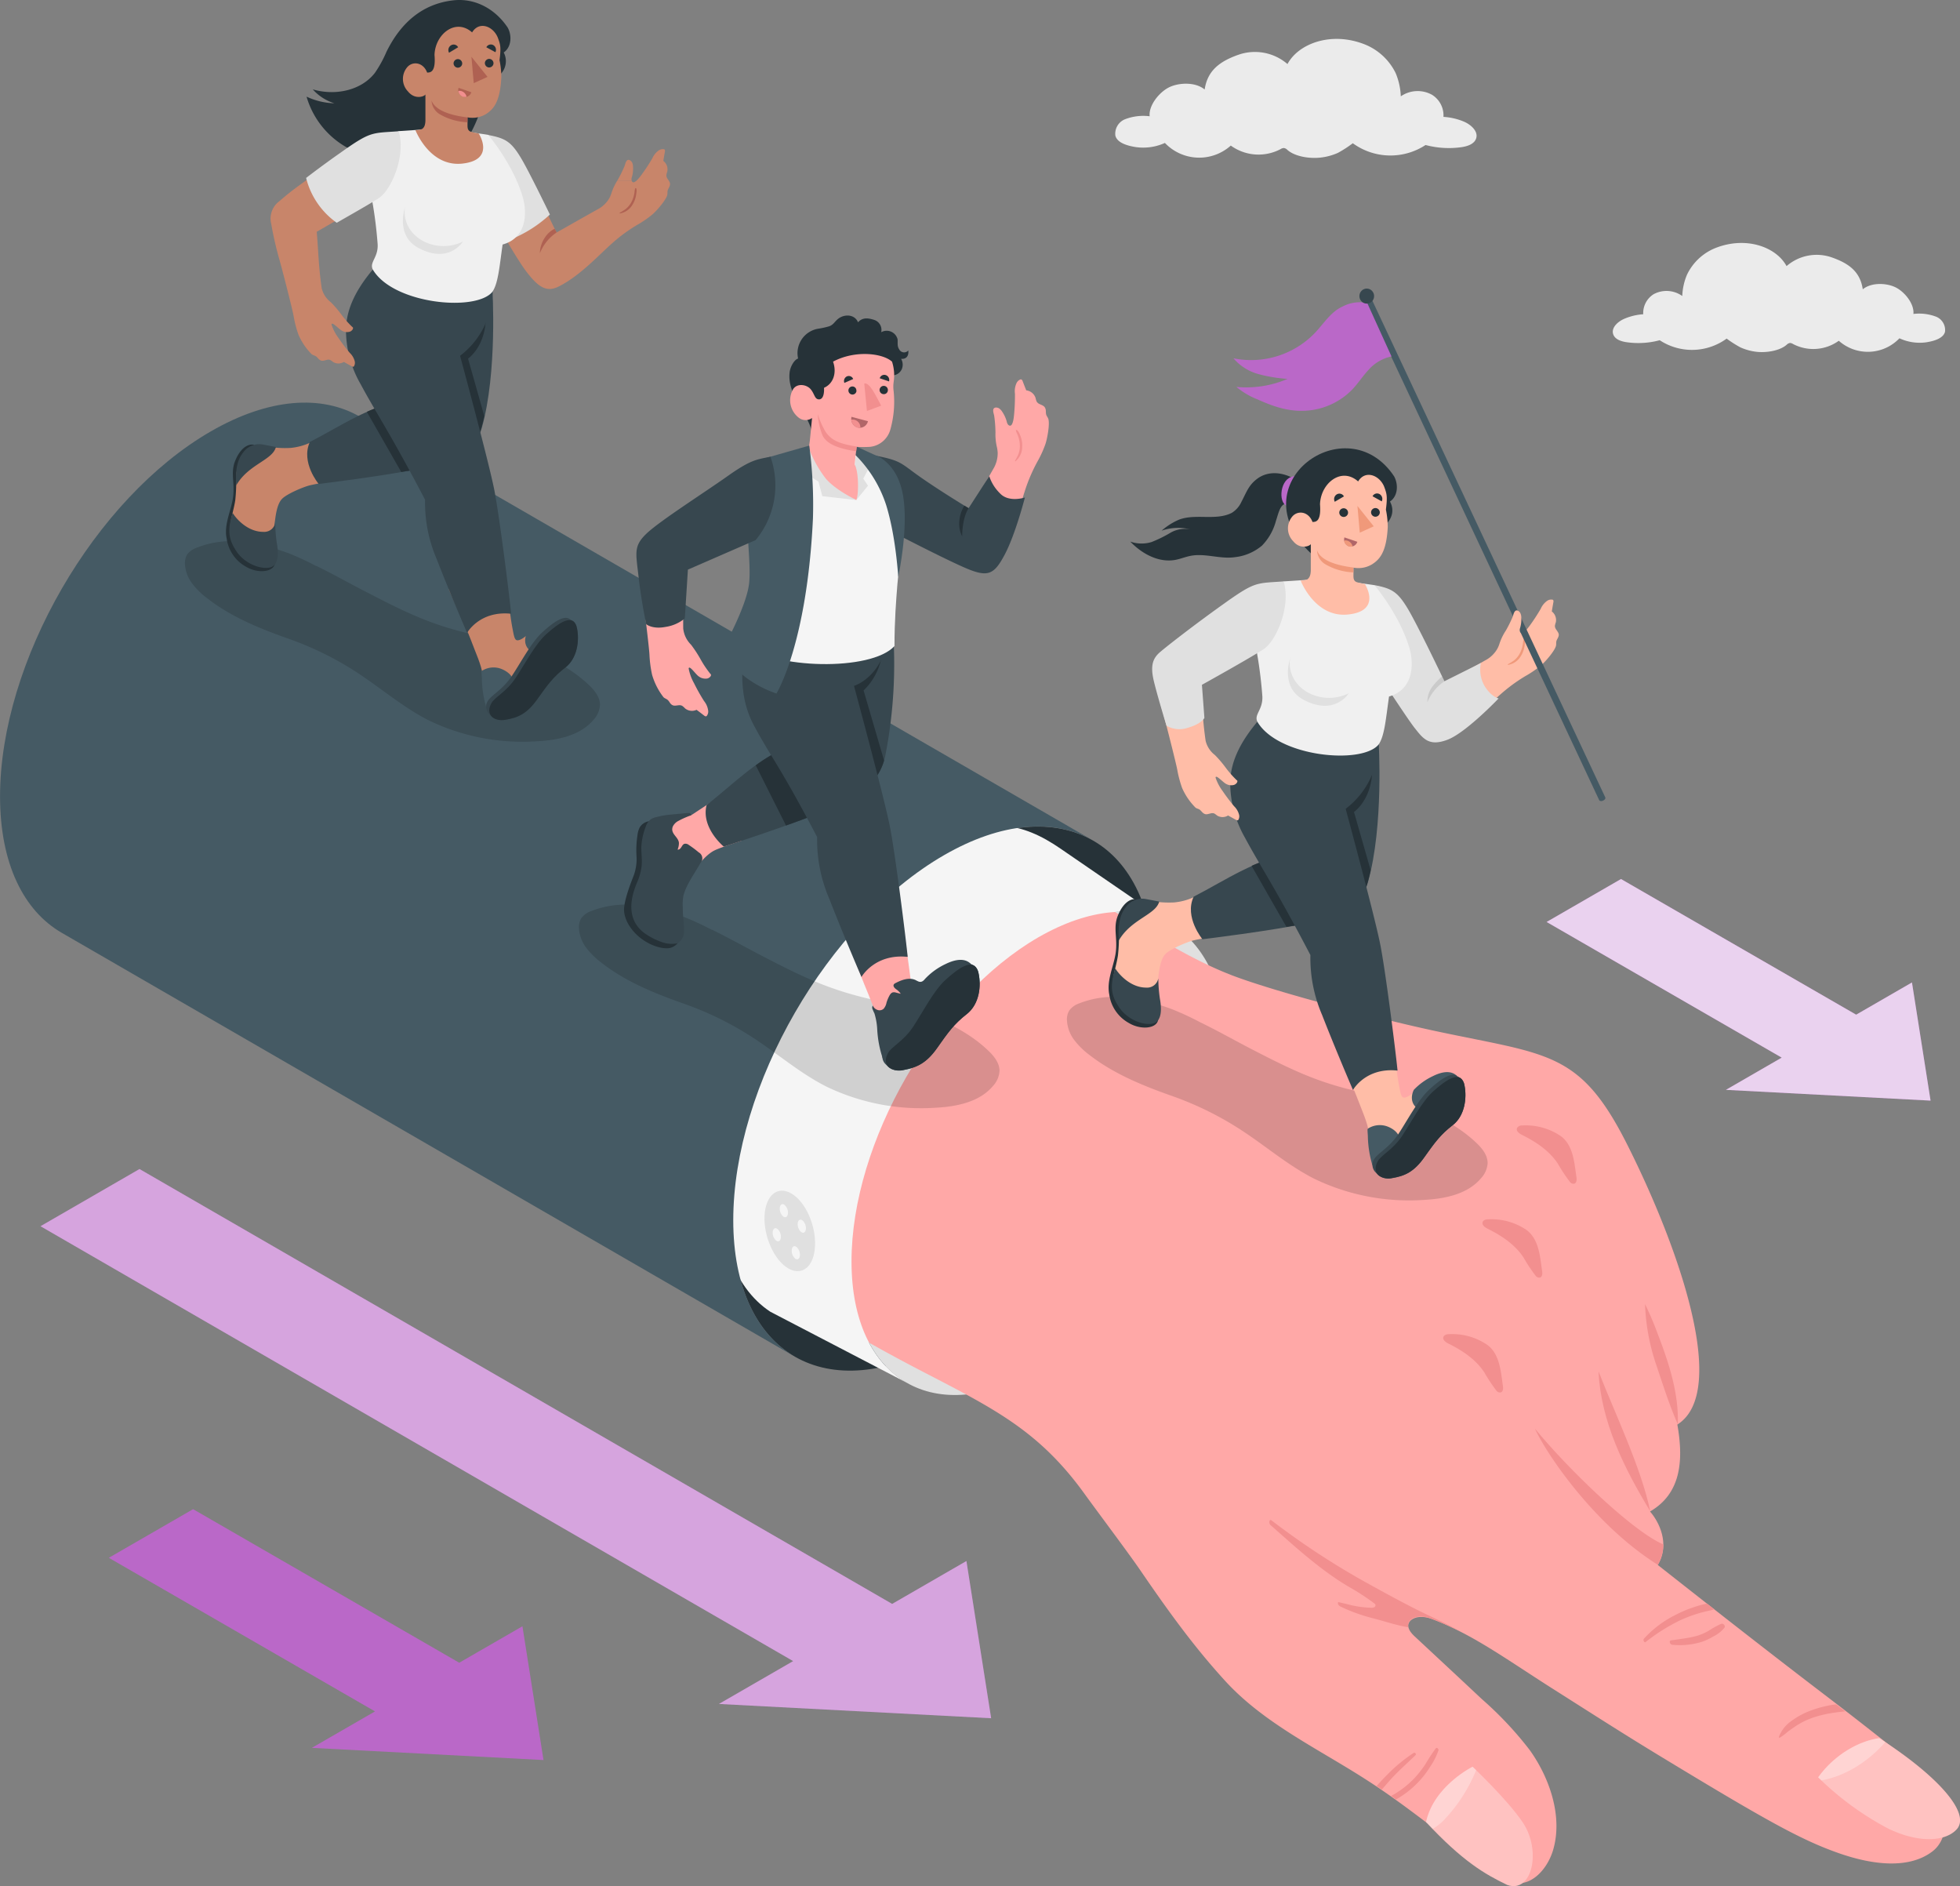 <svg xmlns="http://www.w3.org/2000/svg" viewBox="0 0 444.68 427.81"><rect x="0" y="0" width="444.68" height="427.81" fill="#808080" stroke="none"/><defs><style>.cls-1{fill:#263238;}.cls-2{fill:#e0e0e0;}.cls-3{fill:#ffa8a7;}.cls-10,.cls-4,.cls-9{fill:#fff;}.cls-4{opacity:0.3;}.cls-5{fill:#f28f8f;}.cls-6{fill:#f5f5f5;}.cls-7{fill:#455a64;}.cls-8{fill:#ba68c8;}.cls-9{opacity:0.4;}.cls-10{opacity:0.7;}.cls-11{fill:#ebebeb;}.cls-12{opacity:0.15;}.cls-13{fill:#c8856a;}.cls-14{fill:#37474f;}.cls-15{fill:#af6152;}.cls-16{fill:#f0f0f0;}.cls-17{fill:#b16668;}.cls-18{fill:#ffbda7;}.cls-19{fill:#f0997a;}.cls-20{opacity:0.1;}</style></defs><title>leadership - zetra</title><g id="Hand"><g id="Hand-2" data-name="Hand"><path class="cls-1" d="M292.77,263.86c0-15.24-5.35-26-14-30.94s-20.6-4.27-33.8,3.35c-26.4,15.24-47.8,52.31-47.8,82.79,0,15.25,5.35,26,14,30.95s20.6,4.27,33.8-3.35C271.37,331.42,292.77,294.35,292.77,263.86Z" transform="translate(-30.81 -42.28)"></path><path class="cls-2" d="M308.83,279.39c0-13.53-4.75-23-12.43-27.47s-18.28-3.79-30,3C243,268.43,224,301.33,224,328.39c0,13.53,4.75,23,12.43,27.47s18.28,3.79,30-3C289.84,339.35,308.83,306.45,308.83,279.39Z" transform="translate(-30.81 -42.28)"></path><path class="cls-3" d="M382.59,425c10.21,6.48,16.66,10.63,25.12,15.76,24,14.56,31.84,18.91,40.38,21.89,7.51,2.61,15.73,3.65,21.1-.4s2.84-14.43-3.27-19.11-10.53-8.36-21.59-16.79c-10.23-7.8-23.07-17.81-37.4-29.1,2.87-4.86.17-9.94-1.77-12.13,6.82-3.95,7.73-11.13,6.2-19.72,12.05-7.59-.17-41.34-11.48-63.72-10.61-21-17.88-20.11-42.89-25.43-12.13-2.57-33.9-8.18-45-12.13-10.48-3.71-20.82-10.45-34.34-18.77-19.92-12.27-65.75-39.22-72.46-43.68L145.5,300.22s43.86,24.33,62.1,34.86,22.25,13,34.07,19.1c15.12,7.84,25.07,13,35,26.66,2.88,4,10.09,13.58,12.85,17.61,6.64,9.71,12.35,17.54,19.25,25.09,8.92,9.76,21.29,15.46,32.39,22.66,10,6.46,19,14.22,28.77,21a10.87,10.87,0,0,0,4.56,2.2c4.13.58,7.5-3.49,8.68-7.49,2.26-7.63-.81-16.43-5.32-22.71A80.9,80.9,0,0,0,367,427.66l-5.34-5-9.89-9.21c-.88-.82-1.83-2-1.31-3.08s2.46-1.88,5.2-.87C364.7,412.85,372.37,418.49,382.59,425Z" transform="translate(-30.81 -42.28)"></path><path class="cls-3" d="M354.35,455.55c1.78-8.19,10.56-12.53,10.56-12.53s7.9,7.42,11.4,12.65c4.28,6.39,2.11,16.14-3.53,14.15C367.63,467.35,362.62,464.42,354.35,455.55Z" transform="translate(-30.81 -42.28)"></path><path class="cls-4" d="M354.35,455.55c1.78-8.19,10.56-12.53,10.56-12.53s7.9,7.42,11.4,12.65c4.28,6.39,2.11,16.14-3.53,14.15C367.63,467.35,362.62,464.42,354.35,455.55Z" transform="translate(-30.81 -42.28)"></path><path class="cls-4" d="M364.91,443s-8.78,4.34-10.56,12.53c.5.54,1,1.07,1.51,1.58a12.84,12.84,0,0,0,2.54-2,36.27,36.27,0,0,0,7.32-11.33Z" transform="translate(-30.81 -42.28)"></path><path class="cls-5" d="M352.61,446.48a21,21,0,0,0,2.56-3.3,15.75,15.75,0,0,0,2-3.9c.07-.27-.36-.75-.6-.46a41.55,41.55,0,0,0-2.37,3.61,23.19,23.19,0,0,1-2.58,3.27,21.24,21.24,0,0,1-5.2,3.94l1.11.8A22.1,22.1,0,0,0,352.61,446.48Z" transform="translate(-30.81 -42.28)"></path><path class="cls-5" d="M344.33,448.18c.85-1,1.72-2,2.65-3,1.62-1.67,3.35-3.22,5-4.81.23-.22-.16-.68-.42-.51a35.79,35.79,0,0,0-5.74,4.68c-.92.91-1.83,1.87-2.69,2.86Z" transform="translate(-30.81 -42.28)"></path><path class="cls-5" d="M408.18,392.58c-6.67-2.8-21.14-16.55-29.12-26.25,2.44,5.44,13.27,21.71,27.87,30.88A9.36,9.36,0,0,0,408.18,392.58Z" transform="translate(-30.81 -42.28)"></path><path class="cls-5" d="M405.2,385.05c-5.83-9.64-11.19-20.26-11.72-31.71,3.63,9.31,9.74,22,11.72,31.71Z" transform="translate(-30.81 -42.28)"></path><path class="cls-5" d="M411.47,365.36c-1.91-4.39-3.31-8.77-4.82-13.28a47.79,47.79,0,0,1-2.62-14,69.86,69.86,0,0,1,2.8,6.54c2.54,6.63,4.87,13.49,4.64,20.73Z" transform="translate(-30.81 -42.28)"></path><path class="cls-5" d="M387.86,305.34c-.47-2.29-1.35-4.47-3.45-5.7a14.11,14.11,0,0,0-8.24-2.08,1.31,1.31,0,0,0-1.18.57c-.29.65.47,1.24,1.11,1.56,3.16,1.56,6.21,3.59,8.15,6.53a37.07,37.07,0,0,0,2.74,4.14,1,1,0,0,0,1,.4c.52-.17.56-.88.49-1.42C388.28,308.08,388.14,306.69,387.86,305.34Z" transform="translate(-30.81 -42.28)"></path><path class="cls-5" d="M380.08,326.64c-.48-2.3-1.35-4.47-3.45-5.71a14.15,14.15,0,0,0-8.24-2.08c-.46,0-1,.15-1.18.57-.29.65.47,1.25,1.11,1.56,3.16,1.56,6.21,3.59,8.15,6.53a36.18,36.18,0,0,0,2.74,4.14,1,1,0,0,0,1,.4c.52-.17.56-.88.48-1.42C380.5,329.37,380.36,328,380.08,326.64Z" transform="translate(-30.81 -42.28)"></path><path class="cls-5" d="M371.18,352.69c-.48-2.3-1.35-4.47-3.45-5.7a14.08,14.08,0,0,0-8.24-2.09c-.46,0-1,.16-1.18.58-.29.64.47,1.24,1.11,1.55,3.16,1.56,6.21,3.59,8.15,6.53a37.2,37.2,0,0,0,2.74,4.15,1,1,0,0,0,1,.39c.52-.17.56-.88.48-1.42C371.6,355.42,371.46,354,371.18,352.69Z" transform="translate(-30.81 -42.28)"></path><path class="cls-3" d="M457.17,436.53c-4.33.57-10,3.52-13.86,8.88a67.59,67.59,0,0,0,15.93,11.65c7.55,3.6,13.21,2.66,15.49.15C478,453.64,470.62,445.2,457.17,436.53Z" transform="translate(-30.81 -42.28)"></path><path class="cls-4" d="M457.17,436.53c-4.33.57-10,3.52-13.86,8.88a67.59,67.59,0,0,0,15.93,11.65c7.55,3.6,13.21,2.66,15.49.15C478,453.64,470.62,445.2,457.17,436.53Z" transform="translate(-30.81 -42.28)"></path><path class="cls-4" d="M457.17,436.53c-4.33.57-10,3.52-13.86,8.88l.73.7c7.67-1.39,12.9-6.81,14.5-8.68Z" transform="translate(-30.81 -42.28)"></path><path class="cls-5" d="M404.19,414.71a42.53,42.53,0,0,1,7.84-4.93,32.3,32.3,0,0,1,4.18-1.57c.69-.2,1.38-.38,2.08-.54a15,15,0,0,0,1.47-.36L418.09,406l-.84.19c-.8.19-1.59.44-2.38.71a28.13,28.13,0,0,0-4.11,1.77,24.28,24.28,0,0,0-7,5.32C403.52,414.27,403.88,415,404.19,414.71Z" transform="translate(-30.81 -42.28)"></path><path class="cls-5" d="M447.39,428.85l-.92.13a26.53,26.53,0,0,0-4.89,1.31,17.6,17.6,0,0,0-4.35,2.35,7.76,7.76,0,0,0-2.81,3.53c0,.08,0,.36.14.28a12.21,12.21,0,0,0,1.79-1.33c.59-.45,1.21-.87,1.82-1.29a17.18,17.18,0,0,1,3.91-1.94,26.39,26.39,0,0,1,4.4-1.07c.72-.11,1.44-.21,2.17-.29l.82-.07Z" transform="translate(-30.81 -42.28)"></path><path class="cls-5" d="M419.48,413.48a7.34,7.34,0,0,0,2.57-2c.3-.47-.27-1.05-.77-.87a20.86,20.86,0,0,0-2.85,1.58,12.71,12.71,0,0,1-2.48,1.09,20.84,20.84,0,0,1-2.49.55c-1.16.19-2.34.35-3.51.51-.59.08-.24.94.21,1a17,17,0,0,0,6.7-.64A13.06,13.06,0,0,0,419.48,413.48Z" transform="translate(-30.81 -42.28)"></path><path class="cls-5" d="M349.81,411.29l.52.08a1.56,1.56,0,0,1,.08-1.06c.59-1.21,2.48-1.87,5.21-.85a60.79,60.79,0,0,1,6.55,2.92c-2.89-1.7-5.95-3.05-9-4.54-4.18-2.07-8.26-4.32-12.34-6.57a175.81,175.81,0,0,1-21.51-14.11c-.59-.46-.67.65-.3,1,5.67,5,11.46,10.34,18,14.15a52.77,52.77,0,0,1,5.52,3.6.73.73,0,0,1,.34.42.51.51,0,0,1-.3.51,1.54,1.54,0,0,1-.61.11,23.19,23.19,0,0,1-5.54-.82l-2-.47a.58.58,0,0,0,.07.66,1.6,1.6,0,0,0,.57.42,38.73,38.73,0,0,0,7.35,2.62C344.87,410,347.29,410.82,349.81,411.29Z" transform="translate(-30.81 -42.28)"></path><path class="cls-6" d="M296.37,251.89c-7.68-4.4-18.26-3.75-30,3C243,268.43,224,301.33,224,328.39c0,13.53,4.75,23,12.43,27.47l-30.85-16.05c-8.57-5.64-13-18-11.05-34.83,3.47-29.62,25.52-61.92,49.24-72.13,11.42-4.92,18.55-4.38,27.77,2Z" transform="translate(-30.81 -42.28)"></path><path class="cls-2" d="M204.33,317.26c-.52,4.47,1.59,10,4.72,12.32s6.09.6,6.61-3.88-1.58-10-4.71-12.32S204.86,312.78,204.33,317.26Z" transform="translate(-30.81 -42.28)"></path><path class="cls-6" d="M207.73,316.2a2.36,2.36,0,0,0,.77,2c.5.38,1,.1,1.07-.63a2.37,2.37,0,0,0-.77-2C208.3,315.19,207.81,315.47,207.73,316.2Z" transform="translate(-30.81 -42.28)"></path><path class="cls-6" d="M211.8,319.72a2.38,2.38,0,0,0,.76,2c.51.38,1,.1,1.08-.63a2.37,2.37,0,0,0-.77-2C212.36,318.71,211.88,319,211.8,319.72Z" transform="translate(-30.81 -42.28)"></path><path class="cls-6" d="M206.12,321.66a2.38,2.38,0,0,0,.77,2c.51.38,1,.1,1.07-.63a2.36,2.36,0,0,0-.76-2C206.69,320.65,206.21,320.93,206.12,321.66Z" transform="translate(-30.81 -42.28)"></path><path class="cls-6" d="M210.45,325.75a2.34,2.34,0,0,0,.76,2c.51.38,1,.1,1.08-.63a2.4,2.4,0,0,0-.77-2C211,324.74,210.53,325,210.45,325.75Z" transform="translate(-30.81 -42.28)"></path><path class="cls-7" d="M278.63,232.83c-8.64-4.9-20.53-4.15-33.66,3.43-26.39,15.25-47.8,52.33-47.8,82.8,0,15,5.2,25.67,13.65,30.75l-166-95.95c-8.65-5-14-15.7-14-30.94,0-30.48,21.41-67.55,47.81-82.79,13.19-7.62,25.15-8.34,33.8-3.35Z" transform="translate(-30.81 -42.28)"></path></g></g><g id="Arrows"><g id="Arrow"><polygon id="Arrow-2" data-name="Arrow" class="cls-8" points="31.65 265.16 202.41 363.8 219.26 354.07 224.87 389.73 163.11 386.49 179.95 376.77 9.19 278.13 31.65 265.16"></polygon><polygon id="Arrow-3" data-name="Arrow" class="cls-9" points="31.65 265.16 202.41 363.8 219.26 354.07 224.87 389.73 163.11 386.49 179.95 376.77 9.19 278.13 31.65 265.16"></polygon></g><polygon id="Arrow-4" data-name="Arrow" class="cls-8" points="43.81 342.31 104.19 377.14 118.53 368.87 123.31 399.21 70.75 396.45 85.08 388.18 24.69 353.34 43.81 342.31"></polygon><g id="Arrow-5" data-name="Arrow"><polygon id="Arrow-6" data-name="Arrow" class="cls-8" points="367.77 199.38 421.12 230.15 433.78 222.84 438 249.64 391.57 247.2 404.23 239.89 350.89 209.12 367.77 199.38"></polygon><polygon id="Arrow-7" data-name="Arrow" class="cls-10" points="367.77 199.38 421.12 230.15 433.78 222.84 438 249.64 391.57 247.2 404.23 239.89 350.89 209.12 367.77 199.38"></polygon></g></g><g id="Clouds"><path id="Cloud" class="cls-11" d="M288.55,75.65c-2.61-.39-4.35-1.23-4.69-2.61a3.54,3.54,0,0,1,2.16-3.7,11.61,11.61,0,0,1,5.62-.69c-.24-2.39,2-5.22,4.13-6.42s6.13-1.49,8.35.35c.64-4.29,3.4-6.39,7.72-7.9a11.32,11.32,0,0,1,11.07,2.13c2.5-4.68,10-7.49,17.63-4.42a13.31,13.31,0,0,1,6.91,6.46,15.1,15.1,0,0,1,1.17,5.28,6.72,6.72,0,0,1,7.1-.34,5.51,5.51,0,0,1,2.58,5,14.16,14.16,0,0,1,4.6,1.06c1.66.7,3.39,2.26,2.79,3.9-.46,1.24-2,1.73-3.36,1.92a20.44,20.44,0,0,1-8.09-.5,14.52,14.52,0,0,1-16.51-.4,26.69,26.69,0,0,1-3.41,2.2,13.26,13.26,0,0,1-4,1.06c-2.31.25-5.57-.18-7.38-1.7a1.47,1.47,0,0,0-.86-.48,1.52,1.52,0,0,0-.73.25,10.71,10.71,0,0,1-11.3-.8,10.74,10.74,0,0,1-14.95-.6A11.87,11.87,0,0,1,288.55,75.65Z" transform="translate(-30.81 -42.28)"></path><path id="Cloud-2" data-name="Cloud" class="cls-11" d="M467.77,119.93c2.39-.36,4-1.13,4.32-2.4a3.27,3.27,0,0,0-2-3.41,10.78,10.78,0,0,0-5.17-.63c.22-2.2-1.81-4.8-3.81-5.91s-5.63-1.36-7.68.32c-.59-4-3.13-5.88-7.1-7.26a10.4,10.4,0,0,0-10.19,2c-2.31-4.31-9.17-6.89-16.22-4.07a12.17,12.17,0,0,0-6.36,6,13.57,13.57,0,0,0-1.08,4.85A6.16,6.16,0,0,0,406,109a5.06,5.06,0,0,0-2.38,4.56,13,13,0,0,0-4.23,1c-1.53.64-3.12,2.08-2.56,3.59.42,1.14,1.84,1.59,3.09,1.76a18.68,18.68,0,0,0,7.44-.46,13.34,13.34,0,0,0,15.19-.37,24.56,24.56,0,0,0,3.14,2,12.41,12.41,0,0,0,3.65,1c2.13.23,5.13-.17,6.79-1.57a1.37,1.37,0,0,1,.79-.44,1.42,1.42,0,0,1,.68.23,9.87,9.87,0,0,0,10.39-.73,9.91,9.91,0,0,0,13.76-.56A10.9,10.9,0,0,0,467.77,119.93Z" transform="translate(-30.81 -42.28)"></path></g><g id="Shadows"><path id="Shadow" class="cls-12" d="M296.86,290.92a73.31,73.31,0,0,1,15.67,7.76c5.5,3.59,10.52,7.94,16.37,10.92a49.39,49.39,0,0,0,24.84,4.85c4.83-.24,10.08-1.28,13.15-5a5.48,5.48,0,0,0,1.43-3.35c0-1.82-1.26-3.37-2.58-4.62-7.05-6.66-16.86-9.38-26.32-11.51s-15.13-4.8-24.43-9.61c-4-2.06-7.9-4.28-11.9-6.22l-.1-.05a64.68,64.68,0,0,0-6.09-2.83,47.06,47.06,0,0,0-10.53-2.68,21.52,21.52,0,0,0-10.7,1.28,4.71,4.71,0,0,0-2.25,1.6,3.86,3.86,0,0,0-.54,2.28,8.15,8.15,0,0,0,1.67,4.46,17.44,17.44,0,0,0,3.44,3.37C283.53,285.89,290.28,288.6,296.86,290.92Z" transform="translate(-30.81 -42.28)"></path><path id="Shadow-2" data-name="Shadow" class="cls-12" d="M186.14,270a72.81,72.81,0,0,1,15.67,7.75c5.5,3.6,10.52,7.95,16.37,10.93A49.39,49.39,0,0,0,243,293.54c4.83-.24,10.08-1.29,13.15-5a5.52,5.52,0,0,0,1.43-3.35c0-1.82-1.26-3.38-2.58-4.63C248,273.9,238.16,271.17,228.7,269s-15.13-4.79-24.43-9.61c-4-2.06-7.9-4.27-11.9-6.22l-.1,0a62.25,62.25,0,0,0-6.09-2.83,47.08,47.08,0,0,0-10.53-2.69,21.67,21.67,0,0,0-10.71,1.28,4.75,4.75,0,0,0-2.24,1.61,3.82,3.82,0,0,0-.54,2.27,8.12,8.12,0,0,0,1.67,4.46,17.44,17.44,0,0,0,3.44,3.37C172.81,265,179.56,267.68,186.14,270Z" transform="translate(-30.81 -42.28)"></path><path id="Shadow-3" data-name="Shadow" class="cls-12" d="M96.42,187.21a72.26,72.26,0,0,1,15.46,7.65c5.42,3.55,10.38,7.84,16.14,10.78a48.84,48.84,0,0,0,24.5,4.78c4.77-.23,9.94-1.26,13-4.94a5.4,5.4,0,0,0,1.41-3.31c0-1.79-1.24-3.32-2.55-4.55-6.94-6.57-16.62-9.26-25.95-11.36s-14.92-4.73-24.09-9.48c-3.93-2-7.79-4.21-11.75-6.13l-.09,0a61.92,61.92,0,0,0-6-2.8,46.77,46.77,0,0,0-10.39-2.65,21.38,21.38,0,0,0-10.55,1.27A4.69,4.69,0,0,0,73.3,168a4,4,0,0,0-.53,2.24,8.14,8.14,0,0,0,1.65,4.4,17,17,0,0,0,3.4,3.33C83.27,182.25,89.94,184.92,96.42,187.21Z" transform="translate(-30.81 -42.28)"></path></g><g id="Character_3" data-name="Character 3"><g id="Character"><g id="Bottom"><path class="cls-1" d="M88.42,143.17c-1.57-.32-3.28,1.08-4.32,3.81s.13,5.15-.5,8.63c-.53,2.89-2,5.84-1.36,8.85a8.66,8.66,0,0,0,4.43,6.39c2.57,1.51,6,1.26,6.48-.62S88.42,143.17,88.42,143.17Z" transform="translate(-30.81 -42.28)"></path><path class="cls-13" d="M83.11,162.66a5.63,5.63,0,0,1,0-1.69c.26-1.76.81-3.48,1.08-5.24a41.67,41.67,0,0,0,.22-4.87,11.61,11.61,0,0,1,1-4.75A4.93,4.93,0,0,1,89,143.28a7.44,7.44,0,0,1,2.25.25,23.56,23.56,0,0,0,5.46.35,13.72,13.72,0,0,0,4.32-1.13c1.59-.63,4.86-2.44,4.86-2.44l-.4,11.22s-3,.5-4.41.84-5.08,1.89-6.22,3-1.46,3.46-1.67,5.09a17,17,0,0,0-.2,2.47c0,1.67.51,3.34.2,5a2.4,2.4,0,0,1-.48,1.12,2.46,2.46,0,0,1-1.51.75,6.7,6.7,0,0,1-5.43-1.74A8.22,8.22,0,0,1,83.11,162.66Z" transform="translate(-30.81 -42.28)"></path><path class="cls-14" d="M83.59,158.61c.8,1.35,3.43,4.33,7,4.31a2.55,2.55,0,0,0,2.66-2,33.75,33.75,0,0,0,.37,4.57c.34,1.87.57,5-1.55,5.5s-5.73-.87-7.56-3.58S82.33,162.59,83.59,158.61Z" transform="translate(-30.81 -42.28)"></path><path class="cls-14" d="M93.41,143.67c-.74,3-6.25,3.89-9,8.7-.21-3,.06-5.57,1.55-7.43a4.47,4.47,0,0,1,4.4-1.85C92.35,143.46,93.41,143.67,93.41,143.67Z" transform="translate(-30.81 -42.28)"></path><path class="cls-14" d="M142.52,107.85s1.19,18.84-2.41,31.51c-2.24,7.89-11.11,8.64-13,9-8.41,1.81-24,3.69-24,3.69s-4.11-4.89-2-9.52c7-3.59,15-9.09,21.14-8.88L133.45,107Z" transform="translate(-30.81 -42.28)"></path><path class="cls-1" d="M137,123.62s3.58-2.42,4-8.39l-12.49,3.35h0l-6.32,15.12h0a6.62,6.62,0,0,0-.77,0h-.2l-.78.07h0l-.84.13-.16,0-.84.18a27.75,27.75,0,0,0-4.56,1.61l7.81,13.66h0l1.29-.23.15,0,1.27-.24h0l1.09-.22.27-.05,1.07-.22h0c1.9-.41,10.77-1.16,13-9,.25-.89.48-1.81.69-2.75Z" transform="translate(-30.81 -42.28)"></path><path class="cls-13" d="M148.24,187.52c-.74,0-.83-1-1.28-3.35s-1.59-12.48-1.59-12.48l-12.74,4.25s4.09,9,5,11.46c1,2.72,2.47,5.84,2.67,7.94s.22,7.95,2.74,9.06,4.91,0,6.61-1.12,3.72-5,5.62-7,3.48-3,4.95-5.08,1.46-7.17-.46-8.29-4.7,0-6.34,1S149.62,187.46,148.24,187.52Z" transform="translate(-30.81 -42.28)"></path><path class="cls-7" d="M141.14,202.72a24.22,24.22,0,0,1-1-6.32c0-.53-.07-1.05-.08-1.58a.7.7,0,0,1,0-.29.54.54,0,0,1,.18-.15,4.92,4.92,0,0,1,4-.49c1,.32,2.55,1.2,2.88,2.39s-1.35,2.05-2.09,2.76Z" transform="translate(-30.81 -42.28)"></path><path class="cls-7" d="M160.05,182.69c-1.11-1.14-2.92-1.17-5.34,0a14,14,0,0,0-4.31,3.08s-1.31,2.35.57,4S160.05,182.69,160.05,182.69Z" transform="translate(-30.81 -42.28)"></path><path class="cls-14" d="M161.74,184.89a2.53,2.53,0,0,0-.88-1.7c-.16-.11-.7-.42-.81-.5-1.39-1-4,1-6.13,2.94-2.52,2.26-4.9,6.87-7,10s-4.58,4.26-5.43,5.64a2.35,2.35,0,0,0,.18,2.83c.13.15.59.61.68.71a3.57,3.57,0,0,0,3.2.72c2.79-.48,4.81-1.35,7.17-4.67s3.61-5.05,6.34-7.16S162.27,187.63,161.74,184.89Z" transform="translate(-30.81 -42.28)"></path><path class="cls-1" d="M161.74,184.89c-.73-3.84-4.2-1.28-7,1.24-2.52,2.26-4.91,6.87-7,10s-4.65,4.23-5.44,5.64c-1.43,2.56.46,4.24,3.26,3.76s4.81-1.35,7.17-4.67,3.61-5.05,6.34-7.16S162.27,187.63,161.74,184.89Z" transform="translate(-30.81 -42.28)"></path><path class="cls-14" d="M115.92,102.8c-4.4,5.07-6.41,9.44-6.61,13.89a24.6,24.6,0,0,0,3.26,12.62c3.65,6.81,6.59,10.87,14.68,26.32a32.29,32.29,0,0,0,2.62,13.42c3.15,8.09,6.91,16.78,6.91,16.78s2.81-5.09,10-4.34c-.38-4-2.76-23-3.92-28.56-1.45-7-7.67-29.95-7.67-29.95a18.61,18.61,0,0,0,7.36-15.13Z" transform="translate(-30.81 -42.28)"></path></g><g id="Top"><path class="cls-1" d="M146,48.55c-2.76-4.16-7.32-6.77-12.38-6.19-7.18.82-12,5.32-15.12,11.65a27.34,27.34,0,0,1-2.62,4.78c-3.16,4.1-9.15,5.24-14.11,3.76a10.84,10.84,0,0,0,4.91,3.16,15.89,15.89,0,0,1-6.32-1.51,19.39,19.39,0,0,0,9,11.45c4.54,2.65,10,3.26,15.11,3.61,4.75.32,10.24-2.16,12.8-6.19a33.11,33.11,0,0,0,2.56-5.77,27.93,27.93,0,0,1,4.58-8.24,4.2,4.2,0,0,0,.68-4.88C146.84,53,147,50.34,146,48.55Z" transform="translate(-30.81 -42.28)"></path><path class="cls-13" d="M182.23,82.79A1.32,1.32,0,0,1,182,82a4,4,0,0,1,.2-.81,2.41,2.41,0,0,0-.9-2.42c.14-.86.22-1.29.37-2.14a.57.57,0,0,0-.06-.4.3.3,0,0,0-.23-.11,1.62,1.62,0,0,0-1.16.31,4.28,4.28,0,0,0-1.41,1.76A42.51,42.51,0,0,1,176.3,82c-.25.31-1.79,2.53-2.19,1.22l-3.23,0a12.5,12.5,0,0,0-1.39,3,7.23,7.23,0,0,1-.39.93,6.57,6.57,0,0,1-2.73,2.63c-1.81,1-9.27,5.23-9.27,5.23s-.87-1.47-4.32-9.12c-2.46-5.43-6-12.75-11.21-12.75,0,0-.42,9-.63,15.39,2.74,4.79,7.12,12.53,9.35,15.43,2.62,3.4,4.48,4.71,7.27,3.31,4.88-2.45,9.1-7.14,12.11-9.79a36.4,36.4,0,0,1,5.67-4.17,23.94,23.94,0,0,0,3.5-2.4c.95-.82,3-3.17,3.34-4.33.12-.41,0-.77.13-1.16s.39-.7.48-1.1C182.93,83.69,182.63,83.39,182.23,82.79Z" transform="translate(-30.81 -42.28)"></path><path class="cls-15" d="M157.1,95a10.27,10.27,0,0,0-3.81,4.73,6.66,6.66,0,0,1,1.14-3.56,5.51,5.51,0,0,1,2.21-2Z" transform="translate(-30.81 -42.28)"></path><path class="cls-2" d="M155.57,90.94c-1.95-4-5.11-10.42-6.6-12.89-2.25-3.72-3.56-4.41-7.39-5.15l-.64,17.57s2.07,3.21,4.34,6.64A29.07,29.07,0,0,0,155.57,90.94Z" transform="translate(-30.81 -42.28)"></path><path class="cls-15" d="M175,87.09a5.78,5.78,0,0,0,.18-1,2.22,2.22,0,0,0,0-1c0-.09-.21-.22-.27-.07a4.77,4.77,0,0,0-.15.92,8.38,8.38,0,0,1-.18.87,6.18,6.18,0,0,1-.7,1.63,4.85,4.85,0,0,1-1.13,1.26,10.36,10.36,0,0,1-1.34.84s-.06.15,0,.15a4,4,0,0,0,2.85-1.91A5.46,5.46,0,0,0,175,87.09Z" transform="translate(-30.81 -42.28)"></path><path class="cls-13" d="M174.11,83.2a1.36,1.36,0,0,1,.07-.77,6.94,6.94,0,0,0,.25-2.36,2.26,2.26,0,0,0-.21-.93c-.17-.34-.67-.78-1.07-.53s-.52,1.07-.68,1.42a27.88,27.88,0,0,1-1.59,3.19" transform="translate(-30.81 -42.28)"></path><path class="cls-13" d="M116.84,98c.14,1.58.4,3.23-.92,4.83,1.1,4.31,10.48,6.81,16.65,6.89,8.47.1,10-1.84,10-1.84l.51-5.37Z" transform="translate(-30.81 -42.28)"></path><g id="_Group_" data-name="&lt;Group&gt;"><path class="cls-16" d="M149.38,86.87c-2.23-7.46-7.8-14-7.8-14-1.3-.24-10.77-1.49-10.77-1.49l-9.54.64c-1.79,1.07-3.19,2.76-4.67,5.89-.63,1.34-1.92,6.43-1.59,8.58a98.13,98.13,0,0,1,1.48,11.21c.15,3-1.91,4.06-1.11,5.7,4.58,7.83,23.32,9.66,27.12,5.1,1.34-1.91,1.62-5.74,2.34-10.76C150.33,96.25,150.47,90.52,149.38,86.87Z" transform="translate(-30.81 -42.28)"></path><path class="cls-2" d="M135.83,97.07a10,10,0,0,1-8.81,0c-4.47-2.29-4.75-6.54-4.2-8.13,0,0-2.59,6.7,3,9.62C132.75,102.21,135.83,97.07,135.83,97.07Z" transform="translate(-30.81 -42.28)"></path></g><g id="Head"><path class="cls-13" d="M127.33,69.59c0-1,0-5.93,0-5.93,0,.39-2.28,1.42-3.94-.62a4.1,4.1,0,0,1-.27-5.42c1.15-1.49,3.65-1.36,4.6,1.12.75,0,2-.09,1.67-4,.14-4.69,4.78-8.45,8.53-5.11,1.56-2.59,4.7-1.48,5.8,1.11.61,1.61.81,2.16.42,5.18a19.24,19.24,0,0,1,.41,3.88c-.27,5.62-1.79,7.26-3.47,8.35a6,6,0,0,1-4.2.75v1.36h0c0,.87-.08,1.57.73,1.89a11.93,11.93,0,0,0,1.81.41s3.94,6-3.75,6.83c-7.41.77-10.61-7.6-10.61-7.6a4.08,4.08,0,0,0,1.5-.25C127.08,71.19,127.3,70.63,127.33,69.59Z" transform="translate(-30.81 -42.28)"></path><g id="_Group_2" data-name="&lt;Group&gt;"><path id="_Path_" data-name="&lt;Path&gt;" class="cls-15" d="M134.85,62.2l2.9,1a1.5,1.5,0,0,1-1.91,1A1.61,1.61,0,0,1,134.85,62.2Z" transform="translate(-30.81 -42.28)"></path><path class="cls-5" d="M135,62.88a1.68,1.68,0,0,1,1.66,1.34,1.46,1.46,0,0,1-.85,0,1.58,1.58,0,0,1-1-1.29Z" transform="translate(-30.81 -42.28)"></path></g><path id="_Path_2" data-name="&lt;Path&gt;" class="cls-1" d="M143.21,54.12,141.15,53a1.14,1.14,0,0,1,1.57-.49A1.23,1.23,0,0,1,143.21,54.12Z" transform="translate(-30.81 -42.28)"></path><path id="_Path_3" data-name="&lt;Path&gt;" class="cls-1" d="M132.69,54.24,134.75,53a1.14,1.14,0,0,0-1.6-.45A1.26,1.26,0,0,0,132.69,54.24Z" transform="translate(-30.81 -42.28)"></path><path id="_Path_4" data-name="&lt;Path&gt;" class="cls-1" d="M140.82,56.49a1,1,0,0,0,.89,1.09,1,1,0,0,0,1.06-.85,1,1,0,0,0-.88-1.09A1,1,0,0,0,140.82,56.49Z" transform="translate(-30.81 -42.28)"></path><path id="_Path_5" data-name="&lt;Path&gt;" class="cls-1" d="M133.72,56.54a1,1,0,0,0,.88,1.09,1,1,0,0,0,1.07-.85,1,1,0,0,0-.89-1.09A1,1,0,0,0,133.72,56.54Z" transform="translate(-30.81 -42.28)"></path><polygon class="cls-15" points="110.61 17.44 107.48 18.86 106.96 12.88 110.61 17.44"></polygon><g id="_Group_3" data-name="&lt;Group&gt;"><path id="_Path_6" data-name="&lt;Path&gt;" class="cls-15" d="M136.87,68.91c-3.72-.44-7.28-1.53-8.15-3.82a3.84,3.84,0,0,0,2.07,3.22,13.53,13.53,0,0,0,6.07,1.7Z" transform="translate(-30.81 -42.28)"></path></g></g><g id="Arm"><path id="_Path_7" data-name="&lt;Path&gt;" class="cls-13" d="M107.59,118.92a10.66,10.66,0,0,1-1.56-3c0-.86,1.65,1,2.31,1.35a2.28,2.28,0,0,0,1.73.27c.38-.06.93-.55.82-.93,0-.08-.09-.12-.15-.17a21.41,21.41,0,0,1-2.47-2.8,25.47,25.47,0,0,0-2.38-2.79,5.68,5.68,0,0,1-2.09-3.18c-.73-5.1-.71-7.83-1.13-12.82,4-2.29,10-5.82,11.73-6.82a12.27,12.27,0,0,0,5.27-5.29c1.41-3,2.3-8.48,1.55-10.27-7.51.5-9.47,2.31-13.34,5.06-2.19,1.55-3.61,2.53-7.07,5.24-1.74,1.35-3.47,2.4-6.59,5.12a4.91,4.91,0,0,0-1.87,5.2,80.07,80.07,0,0,0,1.91,8.29c.62,2.17,3,11.43,3.19,12.73a24.23,24.23,0,0,0,1.09,4.11,14.22,14.22,0,0,0,3,4.42c.32.23.68.25,1,.49s.49.58.83.79c.5.33.87.16,1.54,0a1.25,1.25,0,0,1,.79,0,4.05,4.05,0,0,1,.66.45,2.31,2.31,0,0,0,2.46,0l1.8,1a.53.53,0,0,0,.37.08.24.24,0,0,0,.17-.17,1.55,1.55,0,0,0,.11-1.14,4,4,0,0,0-1.11-1.83A42,42,0,0,1,107.59,118.92Z" transform="translate(-30.81 -42.28)"></path></g><path class="cls-2" d="M121.27,72.05c-6.12.45-6.28-.06-13.14,4.82-2.86,2-5.56,4-7.87,5.77a17.69,17.69,0,0,0,6.95,10.17c3.48-2,8.08-4.6,9.65-5.67C119.52,85.35,122.94,77.78,121.27,72.05Z" transform="translate(-30.81 -42.28)"></path></g></g></g><g id="Character_2" data-name="Character 2"><g id="Character-2" data-name="Character"><g id="Bottom-2" data-name="Bottom"><path class="cls-3" d="M174,249.41a5.29,5.29,0,0,1-.15-1.64,9.83,9.83,0,0,1,1.15-4.25,28.34,28.34,0,0,0,2.42-4.07,19.68,19.68,0,0,0,1.34-4.77,16.79,16.79,0,0,1,.72-4c1.59-3.74,5.74-3.17,8.13-3.48l8.76-5.77L199,233s-4.67,1.48-6,2.13c-1.81.86-3.56,3-4.7,4.6-1.44,2-3.22,4-3.34,6.58a19.11,19.11,0,0,0,.42,4.13,3.91,3.91,0,0,1,.06,1.18c-.16,1.08-1.15,1.8-2.06,2.4-1.47,1-3.24,2-4.9,1.39a5.46,5.46,0,0,1-2.26-1.93A11,11,0,0,1,174,249.41Z" transform="translate(-30.81 -42.28)"></path><path class="cls-1" d="M184.54,256.21a3.1,3.1,0,0,1-2.3,1.16,7.26,7.26,0,0,1-1.78-.2,10.81,10.81,0,0,1-3-1.23c-2.91-1.68-4.88-4.54-5.06-7-.16-2.23,1.71-6.85,2.21-8.15a10.73,10.73,0,0,0,.6-4.46,22.31,22.31,0,0,1,.23-4.62,5.07,5.07,0,0,1,.49-1.73,3,3,0,0,1,1.77-1.35c.27-.08,1.14-.06,1.28-.34a10.75,10.75,0,0,0-1.22,4.25c.11,1.67-.28,8.91-1,10.78a9.75,9.75,0,0,0,1.12,7.56c1.49,2.26,7.18,4.61,7.18,4.61Z" transform="translate(-30.81 -42.28)"></path><path class="cls-14" d="M176.37,238.79a12.92,12.92,0,0,1-1,3.59c-1.18,2.79-2,6.1-.56,9a7.44,7.44,0,0,0,2.59,2.81,15.41,15.41,0,0,0,3.44,1.73,6.57,6.57,0,0,0,3.72.31,3.2,3.2,0,0,0,1.45-2.64c0-1.85-.32-3.69-.29-5.54a10.36,10.36,0,0,1,.18-2.78c.74-2.53,2.52-4.92,3.82-7.22a1.55,1.55,0,0,0-.38-2.43,22.72,22.72,0,0,0-2.23-1.67,1.2,1.2,0,0,0-1-.28c-.35.1-.53.46-.72.76s-.5.63-.85.55a3.8,3.8,0,0,0,.3-1.51c-.1-1.39-2-2.06-1.4-3.69a2.84,2.84,0,0,1,1.34-1.33,18.76,18.76,0,0,1,2.79-1.23.46.46,0,0,0-.46-.53c-.46,0-.92.05-1.38.1l-3.12.29a19.56,19.56,0,0,0-2.83.52,4,4,0,0,0-1.26.47,3.44,3.44,0,0,0-1.21,1.72,14.66,14.66,0,0,0-1,4.64C176.3,235.87,176.53,237.34,176.37,238.79Z" transform="translate(-30.81 -42.28)"></path><path class="cls-14" d="M233.32,184.08a107.58,107.58,0,0,1-1.65,29.56c-1.64,8.47-10.72,11.28-12.59,12.08-8.32,3.54-24.05,8.59-24.05,8.59s-5.22-4.24-3.91-9.43c6.51-5.11,13.65-12.37,20-13.38l5.48-28Z" transform="translate(-30.81 -42.28)"></path><path class="cls-1" d="M231.39,214.79l-4.65-15.9a14.15,14.15,0,0,0,4.32-10.06L215,193.28l-.39.83-3.41,17.39c-2.87.45-5.88,2.16-8.93,4.37h0l6.87,13.66c3.57-1.27,7.18-2.63,10-3.81C220.86,225,229.19,222.36,231.39,214.79Z" transform="translate(-30.81 -42.28)"></path><path class="cls-3" d="M238.36,266.17c-.8.06-.84-1-1.18-3.46-.37-2.72-1.8-13.35-1.8-13.35l-12.8,5s3.32,8.76,4.36,11.28c1.16,2.81,2.78,6.65,3.05,8.84s.39,8.27,3.12,9.36,5.28-.15,7.09-1.34,3.9-5.31,5.9-7.4,3.69-3.26,5.23-5.42,1.43-7.51-.66-8.62-5.06.16-6.81,1.21S239.84,266.07,238.36,266.17Z" transform="translate(-30.81 -42.28)"></path><path class="cls-14" d="M201.39,182.14c-.22,1.13-1.83,6.21-2.11,10.88-.35,6.08.65,10.2,2.63,13.89,3.83,7.16,5.79,9,14.29,25.23A33.83,33.83,0,0,0,219,246.25c3.31,8.5,7.26,17.63,7.26,17.63s3-5.35,10.48-4.56c-.4-4.19-2.9-24.12-4.12-30-1.52-7.33-8.06-31.47-8.06-31.47s8.3-2.4,8.1-15.69Z" transform="translate(-30.81 -42.28)"></path><path class="cls-14" d="M251,260.84c-1.22-1.16-3.16-1.14-5.74.14a15.23,15.23,0,0,0-4.58,3.33c-.39.47-.79.83-1.45.61a5,5,0,0,1-.62-.3c-1.44-.74-3.19-.11-4.62.64a1,1,0,0,0-.39.3c-.25.4.18.87.57,1.13a3.93,3.93,0,0,1,1,1l-1.09-.27a1.4,1.4,0,0,0-.67-.06c-.4.08-.66.47-.85.83a8.94,8.94,0,0,0-.62,1.5,2.93,2.93,0,0,1-.64,1.38,1.36,1.36,0,0,1-1.38.29,1.73,1.73,0,0,1-1.09-1s-.07.07-.11.28a.81.81,0,0,0,0,.41,11.64,11.64,0,0,0,.48,1.09,14.93,14.93,0,0,1,.63,3.58,24.64,24.64,0,0,0,1.23,6.55l13.45-13-.89-1.14C246.58,266.23,251,260.84,251,260.84Z" transform="translate(-30.81 -42.28)"></path><path class="cls-14" d="M252.83,263.08a2.59,2.59,0,0,0-1-1.74c-.17-.11-.76-.43-.88-.5-1.51-1-4.23,1.13-6.53,3.21-2.67,2.43-5.14,7.29-7.3,10.58s-4.84,4.56-5.73,6a2.39,2.39,0,0,0,.26,2.95c.13.15.64.63.74.72a3.9,3.9,0,0,0,3.45.67c3-.57,5.15-1.52,7.63-5.05s3.78-5.35,6.67-7.62S253.44,265.92,252.83,263.08Z" transform="translate(-30.81 -42.28)"></path><path class="cls-1" d="M252.83,263.08c-.87-4-4.55-1.22-7.52,1.47-2.67,2.43-5.14,7.29-7.3,10.58s-4.91,4.52-5.73,6c-1.49,2.71.58,4.42,3.57,3.84s5.15-1.52,7.63-5.05,3.78-5.35,6.67-7.62S253.44,265.92,252.83,263.08Z" transform="translate(-30.81 -42.28)"></path></g><g id="Top-2" data-name="Top"><g id="Top-3" data-name="Top"><path class="cls-3" d="M268.67,137.36c-.12-.43-.42-.69-.52-1.11s0-.84-.15-1.26c-.21-.63-.64-.74-1.33-1.06a1.49,1.49,0,0,1-.67-.57,4.54,4.54,0,0,1-.25-.84,2.53,2.53,0,0,0-2.11-1.7c-.34-.86-.51-1.28-.83-2.13a.54.54,0,0,0-.27-.33.26.26,0,0,0-.26,0,1.65,1.65,0,0,0-.88.9,4.35,4.35,0,0,0-.32,2.34,46.55,46.55,0,0,1-.2,4.75c-.05.42-.25,3.25-1.32,2.29a1.49,1.49,0,0,1-.34-.73,7.57,7.57,0,0,0-1.05-2.27,2.53,2.53,0,0,0-.69-.73c-.34-.21-1-.34-1.25.1s.1,1.24.15,1.65a29.12,29.12,0,0,1,.28,3.73,12.57,12.57,0,0,0,.36,3.45,8.59,8.59,0,0,1,.14,1.06,6.88,6.88,0,0,1-1.05,3.83c-1.07,1.92-5.55,9.72-5.55,9.72s-1.58-.87-8.81-5.91c-5.14-3.58-5.51-5.28-11.71-6.24,0,0-.8,9.11,2.44,15,5.06,2.84,13.18,7.48,16.76,8.89,4.19,1.66,6.57,1.84,8.33-.92,3.09-4.85,4.37-11.35,5.67-15.37a38.5,38.5,0,0,1,2.87-6.8,24.86,24.86,0,0,0,1.87-4.06C268.4,141.82,269,138.59,268.67,137.36Z" transform="translate(-30.81 -42.28)"></path><path class="cls-14" d="M228.81,145.51c6.74,1.25,6.2,1.79,11.06,5.16s10.69,6.88,10.69,6.88l4.69-7.26a9.72,9.72,0,0,0,2.43,3.89c2,2.16,5.66.94,5.66.94s-2.15,8.37-4.58,12.95-3.8,5.25-9,3-17.46-8.63-17.46-8.63Z" transform="translate(-30.81 -42.28)"></path><path class="cls-5" d="M262.5,141.68a5.83,5.83,0,0,0-.38-1,2.27,2.27,0,0,0-.55-.84c-.09-.07-.31-.09-.28.08a4.42,4.42,0,0,0,.36.91c.11.29.21.58.3.88a6.37,6.37,0,0,1,.24,1.84,5.05,5.05,0,0,1-.34,1.76,9.3,9.3,0,0,1-.76,1.47s0,.18.09.14a4.22,4.22,0,0,0,1.54-3.26A5.69,5.69,0,0,0,262.5,141.68Z" transform="translate(-30.81 -42.28)"></path><path class="cls-1" d="M250.56,157.55c-1.53,2.43-1.45,6.4-1.45,6.4a6.34,6.34,0,0,1-.63-3.71,7.85,7.85,0,0,1,1.13-3.27Z" transform="translate(-30.81 -42.28)"></path><path class="cls-6" d="M235.64,162c.34-10.68-3.78-14.8-5.6-15.68l-10.9-1.69c-2.33.12-10.8,1.56-13.55,2.06-1.78.33-4.56,4.1-4.76,10.94-.14,4.61.66,9.14.67,16.5s-.8,8.68-1.81,14.37c6.54,5.49,28.72,6.15,34.06.32,0-5.7.37-10.37.66-14S235.54,164.9,235.64,162Z" transform="translate(-30.81 -42.28)"></path><path class="cls-2" d="M225.14,155.65a52.46,52.46,0,0,0-.39-8.07l.39-2.66,3,3.13-1.48,2.8,1.08,1.59Z" transform="translate(-30.81 -42.28)"></path><path class="cls-7" d="M224,144.64a28.32,28.32,0,0,1,7.86,12.2c2.34,7.56,2.71,16.77,2.77,16.22S237,162,235.66,154.51s-6.29-9-6.29-9L224,143.06Z" transform="translate(-30.81 -42.28)"></path><g id="Head-2" data-name="Head"><path class="cls-1" d="M215,140.47c-.29-2.61-2.7-5.45-3.73-7.77s-1.55-4-1.31-6c.15-1.21,1-2.8,1.92-3.1a5.62,5.62,0,0,1,4.54-6.76,18.14,18.14,0,0,0,2.51-.55c1-.35,1.27-1.12,2.09-1.74,1.42-1.07,3.7-1,4.46.83,1-1.11,2.19-1,3.58-.57a2.4,2.4,0,0,1,1.68,2.82,2.54,2.54,0,0,1,3.71,1.61c.08.82-.14,1.5.36,2.27a1.25,1.25,0,0,0,2.07.26c.13,1.17-.37,2-1.63,1.9a2.63,2.63,0,0,1,.2,2.23,2.4,2.4,0,0,1-2.27,1.53,3.7,3.7,0,0,1-2.23,3,26.16,26.16,0,0,1-6.16,1.28l-2.47.36c-.14,0-.88,0-1,.15Z" transform="translate(-30.81 -42.28)"></path><g id="_Group_4" data-name="&lt;Group&gt;"><path class="cls-3" d="M212,137a2.51,2.51,0,0,0,3.05.09l-.51,5.19-.62,4.2s2.7,6.48,11.18,9.22c.58-1.49.51-6.57-.39-8.07l.44-4a24.86,24.86,0,0,0,3.08,0,5.37,5.37,0,0,0,4.55-3.82,23.22,23.22,0,0,0,.78-8.77,7.6,7.6,0,0,1,0-2.13,10,10,0,0,0-.37-4.6c-2.12-1.93-8.4-2.67-13.38,0,.89,2.51.09,5-2.05,5.93.05.78,0,2.73-1.23,2.62-.91-.08-.91-1.23-1.79-2.29s-3.05-1.47-4,0A5,5,0,0,0,212,137Z" transform="translate(-30.81 -42.28)"></path><path class="cls-2" d="M214.36,144a26.14,26.14,0,0,0,3.77,6.79c2.28,2.71,7,4.91,7,4.91l-7.75-.88-.88-3.29-5.91-3.83Z" transform="translate(-30.81 -42.28)"></path><path class="cls-5" d="M225.19,143.58c-3.19-.57-5.61-1.06-7.15-3.48a20.29,20.29,0,0,1-1.71-3.92,15.76,15.76,0,0,0,1.09,4.85c.73,1.53,2.64,2.88,7.65,3.61Z" transform="translate(-30.81 -42.28)"></path></g><g id="_Group_5" data-name="&lt;Group&gt;"><path id="_Path_8" data-name="&lt;Path&gt;" class="cls-1" d="M225.13,130.9a.91.91,0,0,1-1,.87.93.93,0,0,1-.83-1,.9.9,0,1,1,1.8.14Z" transform="translate(-30.81 -42.28)"></path><path id="_Path_9" data-name="&lt;Path&gt;" class="cls-1" d="M224.38,128.25l-2,.88a1.16,1.16,0,0,1,.6-1.49A1.07,1.07,0,0,1,224.38,128.25Z" transform="translate(-30.81 -42.28)"></path><path id="_Path_10" data-name="&lt;Path&gt;" class="cls-1" d="M232.51,128.79l-2.11-.71a1.07,1.07,0,0,1,1.38-.72A1.16,1.16,0,0,1,232.51,128.79Z" transform="translate(-30.81 -42.28)"></path><path id="_Path_11" data-name="&lt;Path&gt;" class="cls-1" d="M232.25,130.81a.92.92,0,0,1-1,.87.94.94,0,1,1,1-.87Z" transform="translate(-30.81 -42.28)"></path><path class="cls-5" d="M230.73,134.29l-3.23,1.21-.61-6.22C228.08,128.93,229.42,131.85,230.73,134.29Z" transform="translate(-30.81 -42.28)"></path></g><path id="_Path_12" data-name="&lt;Path&gt;" class="cls-17" d="M224,136.82l3.73,1a1.9,1.9,0,0,1-2.34,1.42A2,2,0,0,1,224,136.82Z" transform="translate(-30.81 -42.28)"></path><path class="cls-5" d="M224.43,137.46a2.5,2.5,0,0,0-.47,0,2,2,0,0,0,1.44,1.83,2.1,2.1,0,0,0,.61,0A1.77,1.77,0,0,0,224.43,137.46Z" transform="translate(-30.81 -42.28)"></path></g><path class="cls-7" d="M214.42,143.35a103.41,103.41,0,0,1,.83,16.53c-1.35,28.58-8.28,39.7-8.28,39.7s-9.13-2.75-12.19-10.13c1.65-2.86,5.59-10.61,6-15s-.63-10.81-.48-17.76c.11-5.57,4-10.45,4-10.45Z" transform="translate(-30.81 -42.28)"></path></g><g id="Arm-2" data-name="Arm"><path id="_Path_13" data-name="&lt;Path&gt;" class="cls-3" d="M188.3,197.3a11.15,11.15,0,0,1-1.25-3.38c.12-.9,1.61,1.33,2.26,1.76a2.55,2.55,0,0,0,1.81.52c.41,0,1.06-.46,1-.87,0-.09-.08-.14-.14-.2a23.19,23.19,0,0,1-2.23-3.32,28.8,28.8,0,0,0-2.15-3.29,6.07,6.07,0,0,1-1.78-3.66c-.08-5.53.32-8.42.56-13.78,4.56-1.89,11.39-4.81,13.4-5.64,2.78-1.14,2.6-2.2,4-4.41,1.9-2.93,2.88-12.54,1.66-14.31-5.51.25-7.76,3.54-12.53,6.4-2.46,1.47-3.71,2.53-7.56,5a71.09,71.09,0,0,0-6.56,4.63,7.09,7.09,0,0,0-3.11,6.05,67,67,0,0,0,.84,8c.36,2.39,1.58,12.55,1.64,14a26.68,26.68,0,0,0,.59,4.52,15.25,15.25,0,0,0,2.6,5.11c.31.29.69.36,1,.66s.44.68.76.95c.49.42.91.29,1.64.21a1.34,1.34,0,0,1,.84.13,4.28,4.28,0,0,1,.64.57,2.46,2.46,0,0,0,2.61.33c.72.53,1.07.8,1.77,1.34a.57.57,0,0,0,.39.14.31.31,0,0,0,.2-.16,1.57,1.57,0,0,0,.27-1.19,4.32,4.32,0,0,0-.92-2.11A42.28,42.28,0,0,1,188.3,197.3Z" transform="translate(-30.81 -42.28)"></path></g><path class="cls-14" d="M205.61,145.88c-3.1.62-4.41.63-9.75,4.41s-15.33,10.13-18.35,13-2.43,4.36-1.82,9.84,1.73,10.73,1.73,10.73,1.4,1.21,4.42.61a8.88,8.88,0,0,0,4.34-1.92l.7-11.07,15.36-6.69A19.44,19.44,0,0,0,205.61,145.88Z" transform="translate(-30.81 -42.28)"></path></g></g></g><g id="Character_1" data-name="Character 1"><g id="Character-3" data-name="Character"><g id="Bottom-3" data-name="Bottom"><path class="cls-1" d="M288.74,246.26c-1.59-.32-3.32,1.1-4.38,3.87s.14,5.22-.5,8.74c-.53,2.94-2,5.93-1.38,9a8.76,8.76,0,0,0,4.5,6.48c2.6,1.54,6.1,1.28,6.56-.63S288.74,246.26,288.74,246.26Z" transform="translate(-30.81 -42.28)"></path><path class="cls-18" d="M283.36,266a5.76,5.76,0,0,1,0-1.71c.26-1.78.82-3.52,1.09-5.31a40.65,40.65,0,0,0,.23-4.94,11.74,11.74,0,0,1,1-4.81,5,5,0,0,1,3.7-2.87,7.36,7.36,0,0,1,2.28.25,24.71,24.71,0,0,0,5.53.36,13.84,13.84,0,0,0,4.38-1.15c1.61-.64,4.93-2.47,4.93-2.47l-.41,11.37s-3,.5-4.47.85-5.14,1.92-6.3,3-1.48,3.51-1.7,5.17a17.43,17.43,0,0,0-.2,2.5c0,1.69.52,3.39.2,5.05a2.58,2.58,0,0,1-.48,1.14,2.54,2.54,0,0,1-1.54.76,6.8,6.8,0,0,1-5.5-1.77A8.39,8.39,0,0,1,283.36,266Z" transform="translate(-30.81 -42.28)"></path><path class="cls-14" d="M283.84,261.92c.82,1.37,3.49,4.39,7.06,4.37a2.57,2.57,0,0,0,2.7-2.07,34.59,34.59,0,0,0,.37,4.63c.35,1.9.59,5.06-1.56,5.58s-5.81-.88-7.67-3.63S282.57,266,283.84,261.92Z" transform="translate(-30.81 -42.28)"></path><path class="cls-14" d="M293.81,246.77c-.76,3-6.34,3.94-9.16,8.82-.21-3,.06-5.65,1.57-7.53a4.54,4.54,0,0,1,4.46-1.88Z" transform="translate(-30.81 -42.28)"></path><path class="cls-14" d="M343.59,210.46s1.21,19.09-2.43,31.94c-2.28,8-11.27,8.76-13.2,9.17-8.52,1.84-24.34,3.75-24.34,3.75s-4.17-5-2-9.65c7.1-3.64,15.19-9.22,21.44-9l11.33-27.1Z" transform="translate(-30.81 -42.28)"></path><path class="cls-1" d="M338,226.45s3.63-2.46,4.1-8.51l-12.66,3.39h0l-6.41,15.33h0c-.26,0-.52,0-.79,0h-.19a7.41,7.41,0,0,0-.8.07h0c-.28,0-.56.08-.85.13l-.17,0-.84.18a28,28,0,0,0-4.63,1.63l7.92,13.85h0l1.31-.23.15,0,1.29-.23h0l1.11-.22.27,0,1.08-.22h0c1.93-.41,10.92-1.17,13.2-9.17q.38-1.35.69-2.79Z" transform="translate(-30.81 -42.28)"></path><path class="cls-18" d="M349.4,291.24c-.76,0-.84-1-1.3-3.4s-1.61-12.66-1.61-12.66l-12.92,4.31s4.15,9.14,5.08,11.62c1.05,2.76,2.5,5.93,2.71,8.06s.22,8.05,2.78,9.18,5,0,6.7-1.14,3.77-5.08,5.69-7.07,3.54-3.08,5-5.14,1.48-7.28-.47-8.41-4.77,0-6.43,1S350.8,291.17,349.4,291.24Z" transform="translate(-30.81 -42.28)"></path><path class="cls-7" d="M342.2,306.65a24.81,24.81,0,0,1-1.05-6.41c0-.54-.07-1.07-.08-1.61a.58.58,0,0,1,.05-.29.61.61,0,0,1,.17-.15,5,5,0,0,1,4-.5c1.06.32,2.59,1.22,2.92,2.42s-1.37,2.08-2.12,2.8Z" transform="translate(-30.81 -42.28)"></path><path class="cls-7" d="M361.37,286.34c-1.13-1.16-3-1.19-5.41,0a14.45,14.45,0,0,0-4.38,3.13s-1.32,2.38.59,4.06S361.37,286.34,361.37,286.34Z" transform="translate(-30.81 -42.28)"></path><path class="cls-14" d="M363.09,288.56a2.57,2.57,0,0,0-.9-1.72c-.16-.11-.71-.43-.82-.5-1.41-1-4,1-6.21,3-2.56,2.3-5,7-7.07,10.13s-4.65,4.32-5.51,5.71a2.39,2.39,0,0,0,.19,2.87c.13.15.6.63.69.72a3.6,3.6,0,0,0,3.24.73c2.83-.49,4.88-1.36,7.27-4.73s3.67-5.12,6.43-7.26S363.62,291.34,363.09,288.56Z" transform="translate(-30.81 -42.28)"></path><path class="cls-1" d="M363.09,288.56c-.75-3.89-4.27-1.29-7.11,1.26-2.56,2.29-5,7-7.07,10.12s-4.71,4.29-5.51,5.72c-1.45,2.6.47,4.3,3.3,3.81s4.88-1.36,7.27-4.73,3.67-5.12,6.43-7.26S363.62,291.34,363.09,288.56Z" transform="translate(-30.81 -42.28)"></path><path class="cls-14" d="M316.63,205.33c-4.46,5.15-6.51,9.58-6.71,14.08a25.1,25.1,0,0,0,3.31,12.81c3.7,6.9,6.69,11,14.88,26.68a32.73,32.73,0,0,0,2.66,13.61c3.2,8.2,7,17,7,17s2.85-5.17,10.11-4.4c-.38-4-2.8-23.28-4-29-1.46-7.08-7.77-30.37-7.77-30.37a18.84,18.84,0,0,0,7.45-15.33Z" transform="translate(-30.81 -42.28)"></path></g><g id="Top-4" data-name="Top"><path class="cls-1" d="M316.23,150.74c-2.14,1.51-2.59,3.15-3.77,5.37a5.73,5.73,0,0,1-2.19,2.5c-3.6,1.83-8.13.12-11.92,1.52a14.83,14.83,0,0,0-4,2.52,11.36,11.36,0,0,1,6.48-.3,6.53,6.53,0,0,0-4.54.81,29,29,0,0,1-4.23,2.07,7.71,7.71,0,0,1-4.82-.11c2.65,2.78,6.47,4.85,10.24,4.15,1.18-.22,2.3-.7,3.48-.92,3.29-.63,6.69.79,10,.31a11.5,11.5,0,0,0,6.15-2.61,12.61,12.61,0,0,0,3.18-5.62c.55-1.61.93-3.74,2.25-3.89.65-.07.82-1.52,1.27-2,1.1-1.14,1.55-3.29-.13-4.06C320.42,149,317.83,149.62,316.23,150.74Z" transform="translate(-30.81 -42.28)"></path><path class="cls-18" d="M383.86,185.05a1.47,1.47,0,0,1-.28-.81,4.59,4.59,0,0,1,.21-.81,2.44,2.44,0,0,0-.91-2.46c.14-.88.22-1.31.37-2.17a.6.6,0,0,0-.06-.41.26.26,0,0,0-.23-.1,1.61,1.61,0,0,0-1.18.3,4.38,4.38,0,0,0-1.42,1.79,44.5,44.5,0,0,1-2.51,3.84c-.25.32-1.81,2.57-2.23,1.24l-3.27,0a12.3,12.3,0,0,0-1.4,3,6.41,6.41,0,0,1-.41.94,6.7,6.7,0,0,1-2.76,2.66c-1.84,1.06-9.4,5.31-9.4,5.31s-.88-1.5-4.38-9.25c-2.49-5.51-6.13-12.93-11.36-12.93,0,0-.43,9.12-.65,15.6,2.78,4.86,7.22,12.71,9.49,15.65,2.65,3.44,4.54,4.78,7.36,3.36,5-2.49,9.23-7.25,12.29-9.93a37.11,37.11,0,0,1,5.74-4.23,24.07,24.07,0,0,0,3.55-2.43c1-.83,3.06-3.22,3.39-4.39.12-.42,0-.78.13-1.18s.4-.71.49-1.12C384.57,186,384.27,185.66,383.86,185.05Z" transform="translate(-30.81 -42.28)"></path><path class="cls-2" d="M342.65,175c3.88.75,5.2,1.46,7.48,5.22s8.39,16.58,8.39,16.58l8.27-4.13a7.41,7.41,0,0,0,.85,5.23c1.55,2.5,3.17,2.8,3.17,2.8s-7.43,7.81-11.63,9.38-5.51-.27-7.43-2.7S342,192.83,342,192.83Z" transform="translate(-30.81 -42.28)"></path><path class="cls-19" d="M376.57,189.41a6,6,0,0,0,.19-1,2.63,2.63,0,0,0,0-1c0-.1-.22-.22-.28-.07a4.87,4.87,0,0,0-.15.93c-.05.3-.11.59-.18.88a6.53,6.53,0,0,1-.71,1.65,5.25,5.25,0,0,1-1.15,1.29,10.59,10.59,0,0,1-1.36.84s-.07.16,0,.16a4.12,4.12,0,0,0,2.89-1.94A5.47,5.47,0,0,0,376.57,189.41Z" transform="translate(-30.81 -42.28)"></path><path class="cls-7" d="M395,223.12l-53.47-114-1.36.67,53.47,114C394,224.33,395.3,223.64,395,223.12Z" transform="translate(-30.81 -42.28)"></path><path class="cls-8" d="M341,111a8.48,8.48,0,0,0-5.64.83c-2.54,1.15-4.14,3.71-6.05,5.78a20.11,20.11,0,0,1-18.66,5.94,11.4,11.4,0,0,0,5.63,3.57,33.73,33.73,0,0,0,6.64,1.1,23.68,23.68,0,0,1-11.6,1.82,17.34,17.34,0,0,0,4.86,2.86c3.68,1.66,7.29,2.87,11.38,2.5a16,16,0,0,0,10.18-4.91c1.28-1.38,2.32-3,3.6-4.36a9.52,9.52,0,0,1,5.17-3Z" transform="translate(-30.81 -42.28)"></path><path class="cls-14" d="M339.58,110.48a1.64,1.64,0,0,0,2.33.31,1.72,1.72,0,0,0,.3-2.39,1.64,1.64,0,0,0-2.33-.31A1.73,1.73,0,0,0,339.58,110.48Z" transform="translate(-30.81 -42.28)"></path><path class="cls-20" d="M358.52,196.81a10.53,10.53,0,0,0-3.87,4.76,5.76,5.76,0,0,1,1.17-3.6,14,14,0,0,1,2.17-2.26Z" transform="translate(-30.81 -42.28)"></path><path class="cls-18" d="M375.62,185.46a1.51,1.51,0,0,1,.08-.78,7.14,7.14,0,0,0,.26-2.39,2.36,2.36,0,0,0-.22-.95c-.17-.34-.68-.79-1.08-.53s-.53,1.08-.69,1.44a28.66,28.66,0,0,1-1.62,3.23" transform="translate(-30.81 -42.28)"></path><path class="cls-18" d="M317.56,200.43c.14,1.61.4,3.29-.93,4.9,1.11,4.37,10.63,6.91,16.88,7,8.59.11,10.08-1.85,10.08-1.85l.52-5.45Z" transform="translate(-30.81 -42.28)"></path><g id="_Group_6" data-name="&lt;Group&gt;"><path class="cls-16" d="M350.55,189.18c-2.26-7.56-7.9-14.17-7.9-14.17-1.33-.23-10.93-1.5-10.93-1.5s-6.14.42-9.67.64c-1.82,1.09-3.23,2.8-4.74,6-.64,1.35-1.94,6.52-1.6,8.7a100.16,100.16,0,0,1,1.5,11.36c.15,3.09-1.94,4.11-1.13,5.78,4.64,7.94,23.64,9.8,27.5,5.17,1.36-1.94,1.64-5.81,2.37-10.9C351.51,198.69,351.66,192.88,350.55,189.18Z" transform="translate(-30.81 -42.28)"></path><path class="cls-2" d="M336.81,199.53a10.1,10.1,0,0,1-8.93,0c-4.53-2.32-4.81-6.63-4.26-8.24,0,0-2.62,6.79,3,9.75C333.69,204.73,336.81,199.53,336.81,199.53Z" transform="translate(-30.81 -42.28)"></path></g><path class="cls-8" d="M323.69,150.49c-2.64.95-2.92,6.45-.49,6.63C326.86,157.4,327.71,148.78,323.69,150.49Z" transform="translate(-30.81 -42.28)"></path><g id="Head-3" data-name="Head"><path class="cls-1" d="M347.11,150.33c-10.74-16.17-35.72,1.72-18.79,17.55l2,.14c.77-1.67,2.46-1.23,4.06-1.52,1.66-1.34,3-2.63,5.37-2.71,3.72-.32,8.59-3.67,6.42-7.75C348,154.79,348.09,152.15,347.11,150.33Z" transform="translate(-30.81 -42.28)"></path><path class="cls-18" d="M328.2,171.66c0-1.06,0-6,0-6-.05.39-2.32,1.44-4-.63a4.15,4.15,0,0,1-.27-5.5c1.16-1.51,3.7-1.38,4.66,1.14.77,0,2-.09,1.7-4,.14-4.76,4.84-8.58,8.65-5.19,1.57-2.63,4.76-1.49,5.88,1.12.61,1.64.81,2.2.42,5.27a20.12,20.12,0,0,1,.42,3.93c-.28,5.69-1.82,7.35-3.53,8.46a6,6,0,0,1-4.25.77v1.37h0c0,.89-.08,1.6.74,1.92a12.78,12.78,0,0,0,1.84.42s4,6.12-3.81,6.92c-7.51.78-10.76-7.71-10.76-7.71a3.89,3.89,0,0,0,1.53-.26C327.94,173.29,328.17,172.71,328.2,171.66Z" transform="translate(-30.81 -42.28)"></path><g id="_Group_7" data-name="&lt;Group&gt;"><path id="_Path_14" data-name="&lt;Path&gt;" class="cls-17" d="M335.83,164.17l2.93,1a1.53,1.53,0,0,1-1.94,1A1.62,1.62,0,0,1,335.83,164.17Z" transform="translate(-30.81 -42.28)"></path><path class="cls-19" d="M336,164.85a1.71,1.71,0,0,1,1.68,1.36,1.41,1.41,0,0,1-.86,0,1.6,1.6,0,0,1-1.05-1.31A1.81,1.81,0,0,1,336,164.85Z" transform="translate(-30.81 -42.28)"></path></g><path id="_Path_15" data-name="&lt;Path&gt;" class="cls-1" d="M344.3,156l-2.09-1.16a1.15,1.15,0,0,1,1.59-.49A1.26,1.26,0,0,1,344.3,156Z" transform="translate(-30.81 -42.28)"></path><path id="_Path_16" data-name="&lt;Path&gt;" class="cls-1" d="M333.64,156.09l2.08-1.22a1.16,1.16,0,0,0-1.62-.46A1.27,1.27,0,0,0,333.64,156.09Z" transform="translate(-30.81 -42.28)"></path><path id="_Path_17" data-name="&lt;Path&gt;" class="cls-1" d="M341.88,158.38a1,1,0,0,0,.89,1.1,1,1,0,0,0,1.08-.86,1,1,0,0,0-.89-1.1A1,1,0,0,0,341.88,158.38Z" transform="translate(-30.81 -42.28)"></path><path id="_Path_18" data-name="&lt;Path&gt;" class="cls-1" d="M334.67,158.43a1,1,0,0,0,.9,1.1,1,1,0,0,0,1.08-.86,1,1,0,0,0-.9-1.1A1,1,0,0,0,334.67,158.43Z" transform="translate(-30.81 -42.28)"></path><polygon class="cls-19" points="311.67 119.38 308.5 120.82 307.97 114.75 311.67 119.38"></polygon><g id="_Group_8" data-name="&lt;Group&gt;"><path id="_Path_19" data-name="&lt;Path&gt;" class="cls-19" d="M337.87,171c-3.77-.45-7.38-1.55-8.26-3.88a3.88,3.88,0,0,0,2.09,3.26,13.72,13.72,0,0,0,6.16,1.73Z" transform="translate(-30.81 -42.28)"></path></g></g><g id="Arm-3" data-name="Arm"><path id="_Path_20" data-name="&lt;Path&gt;" class="cls-18" d="M308.18,221.68a10.81,10.81,0,0,1-1.58-3c0-.86,1.68,1.05,2.34,1.38a2.36,2.36,0,0,0,1.76.27c.39-.07.94-.56.83-.94,0-.09-.1-.12-.16-.17a22.87,22.87,0,0,1-2.5-2.85,26,26,0,0,0-2.42-2.83,5.79,5.79,0,0,1-2.11-3.22c-.74-5.17-.72-7.94-1.14-13,4.05-2.32,10.11-5.9,11.89-6.92a12.37,12.37,0,0,0,5.34-5.36c1.43-3,2.33-8.59,1.58-10.41-7.62.51-9.61,2.35-13.54,5.14-2.21,1.57-3.65,2.56-7.16,5.3-1.76,1.37-3.52,2.44-6.68,5.2a5,5,0,0,0-1.9,5.27,77.19,77.19,0,0,0,1.94,8.4c.62,2.2,3,11.59,3.23,12.91A25.94,25.94,0,0,0,299,221a14.54,14.54,0,0,0,3.06,4.48c.34.24.7.25,1,.5s.5.58.84.8c.51.34.88.16,1.56,0a1.4,1.4,0,0,1,.81,0,4.19,4.19,0,0,1,.66.47,2.36,2.36,0,0,0,2.5,0l1.82,1a.54.54,0,0,0,.38.08.24.24,0,0,0,.17-.17,1.49,1.49,0,0,0,.11-1.15,4.14,4.14,0,0,0-1.12-1.87A43.07,43.07,0,0,1,308.18,221.68Z" transform="translate(-30.81 -42.28)"></path></g><path class="cls-2" d="M322.05,174.15c-6.2.46-6.36-.06-13.33,4.9s-13.05,9.71-14.71,11.13-2.27,3.07-1.41,6.63,2.86,10.07,2.86,10.07a5.8,5.8,0,0,0,4.88.46c3.08-.87,3.72-2.22,3.72-2.22l-.56-7.51s11.4-6.33,14.09-8.15S323.75,180,322.05,174.15Z" transform="translate(-30.81 -42.28)"></path></g></g></g></svg>